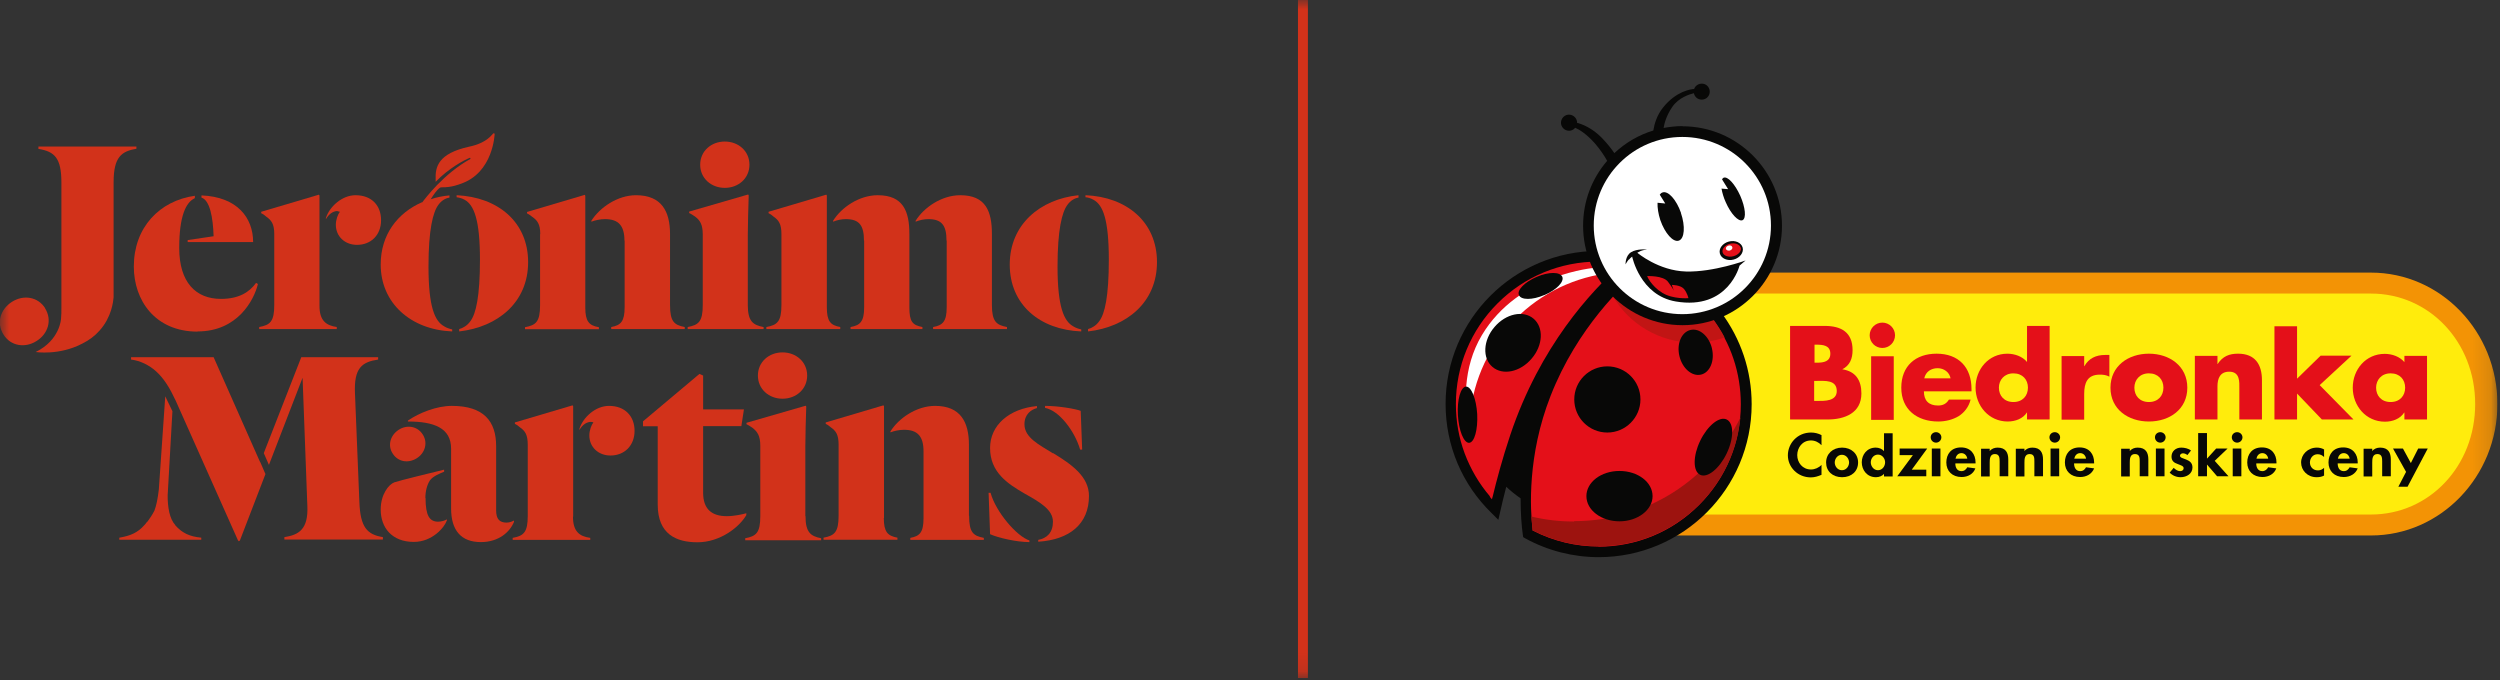 <svg viewBox="0 0 136 37" fill="none" xmlns="http://www.w3.org/2000/svg">
<rect x="0" y="0" width="136" height="37" fill="#333333" stroke="none"/>
<g clip-path="url(#clip0_167_2709)">
<mask id="mask0_167_2709" style="mask-type:luminance" maskUnits="userSpaceOnUse" x="0" y="0" width="136" height="37">
<path d="M135.87 0H0V36.89H135.87V0Z" fill="white"></path>
</mask>
<g mask="url(#mask0_167_2709)">
<path d="M24.84 10.73C24.98 10.75 25.12 10.78 25.28 10.87C25.78 11.15 26.11 11.94 26.11 14.13C26.11 16.13 25.89 17.08 25.59 17.47C25.43 17.71 25.16 17.86 24.98 17.9V18.03C27.08 17.79 28.73 16.45 28.73 14.26C28.73 12.07 27.08 10.72 24.84 10.62V10.73Z" fill="#D2321A"></path>
<path d="M29.38 12.74V16.6C29.38 17.5 29.16 17.69 28.56 17.8V17.91H32.58V17.8C32.04 17.71 31.84 17.48 31.84 16.73V10.65L31.81 10.6L28.67 11.53V11.61C28.75 11.64 28.89 11.74 28.96 11.8C29.23 11.99 29.39 12.19 29.39 12.74" fill="#D2321A"></path>
<path d="M21.36 24.67C21.65 25.13 22.21 25.22 22.67 24.93C23.12 24.65 23.29 24.09 23 23.64C22.71 23.18 22.14 23.09 21.69 23.38C21.24 23.67 21.07 24.22 21.36 24.67Z" fill="#D2321A"></path>
<path d="M11.63 12.85L10.21 13.06V13.17H13.77C13.77 11.86 12.92 10.71 10.96 10.63V10.75C11.42 10.89 11.59 11.85 11.62 12.85" fill="#D2321A"></path>
<path d="M10.75 18.03C12.92 18.03 13.82 16.33 14.03 15.45L13.93 15.39C13.57 15.89 13 16.26 12.02 16.26C10.65 16.26 9.75 15.36 9.75 13.49C9.75 11.76 10.11 11 10.6 10.78V10.65C8.68 10.92 7.28 12.37 7.28 14.5C7.28 16.33 8.43 18.04 10.75 18.04" fill="#D2321A"></path>
<path d="M18.36 11.49C18.36 11.49 18.47 11.51 18.49 11.52C18.38 11.66 18.27 11.95 18.27 12.23C18.27 12.86 18.76 13.32 19.42 13.32C20.18 13.32 20.73 12.79 20.73 11.98C20.73 11.17 20.21 10.62 19.34 10.62C18.6 10.62 17.92 11.25 17.73 11.86V11.92C17.92 11.59 18.17 11.48 18.36 11.48" fill="#D2321A"></path>
<path d="M18.33 17.79C17.73 17.71 17.38 17.43 17.38 16.64V10.64L17.35 10.59L14.21 11.52V11.6C14.29 11.63 14.43 11.73 14.49 11.79C14.76 11.98 14.92 12.18 14.92 12.73V16.59C14.92 17.49 14.7 17.68 14.1 17.79V17.9H18.32V17.79H18.33Z" fill="#D2321A"></path>
<path d="M56.85 22.08V22.19C57.62 22.33 58.47 23.46 58.76 24.46H58.87L58.79 22.35C58.54 22.25 57.61 22.08 56.85 22.08Z" fill="#D2321A"></path>
<path d="M2.46 16.77C2.06 16.14 1.28 16.02 0.65 16.42C0.02 16.82 -0.21 17.57 0.19 18.2C0.58 18.83 1.37 18.95 1.99 18.55C2.62 18.16 2.85 17.4 2.45 16.77" fill="#D2321A"></path>
<path d="M51.5 13.08V16.72C51.5 17.48 51.29 17.7 50.76 17.79V17.9H54.78V17.79C54.2 17.68 53.96 17.49 53.96 16.59V12.73C53.96 11.5 53.63 10.62 52.24 10.62C51.21 10.62 50.25 11.3 49.81 12.01V12.06C50.01 11.98 50.25 11.92 50.5 11.92C51.24 11.92 51.49 12.27 51.49 13.09" fill="#D2321A"></path>
<path d="M47.01 13.08V16.72C47.01 17.48 46.8 17.7 46.27 17.79V17.9H50.18V17.79C49.63 17.69 49.47 17.49 49.47 16.72V12.73C49.47 11.5 49.14 10.62 47.75 10.62C46.72 10.62 45.76 11.3 45.32 12.01V12.06C45.52 11.98 45.76 11.92 46.01 11.92C46.75 11.92 47 12.27 47 13.09" fill="#D2321A"></path>
<path d="M41.53 17.79C40.96 17.68 40.68 17.48 40.68 16.59V12.81C40.68 12.18 40.71 11.28 40.73 10.63L40.7 10.58L37.49 11.51V11.59C37.57 11.62 37.74 11.73 37.81 11.78C38.08 11.98 38.23 12.21 38.23 12.76V16.59C38.23 17.49 38.01 17.68 37.41 17.79V17.9H41.54V17.79H41.53Z" fill="#D2321A"></path>
<path d="M58.82 18.03V17.92C58.68 17.89 58.52 17.84 58.38 17.75C57.88 17.47 57.53 16.7 57.53 14.5C57.53 12.5 57.77 11.54 58.07 11.14C58.23 10.92 58.45 10.78 58.67 10.75V10.62C56.6 10.83 54.93 12.2 54.93 14.39C54.93 16.58 56.57 17.94 58.82 18.03Z" fill="#D2321A"></path>
<path d="M45.72 17.79C45.18 17.7 44.98 17.48 44.98 16.72V10.64L44.95 10.59L41.81 11.52V11.6C41.89 11.63 42.03 11.73 42.09 11.79C42.36 11.98 42.51 12.18 42.51 12.73V16.59C42.51 17.49 42.29 17.68 41.69 17.79V17.9H45.71V17.79H45.72Z" fill="#D2321A"></path>
<path d="M39.43 10.22C40.17 10.22 40.77 9.7 40.77 8.96C40.77 8.22 40.17 7.7 39.43 7.7C38.69 7.7 38.09 8.22 38.09 8.96C38.09 9.7 38.69 10.22 39.43 10.22Z" fill="#D2321A"></path>
<path d="M42.57 21.69C43.31 21.69 43.91 21.17 43.91 20.43C43.91 19.69 43.31 19.17 42.57 19.17C41.83 19.17 41.23 19.69 41.23 20.43C41.23 21.17 41.83 21.69 42.57 21.69Z" fill="#D2321A"></path>
<path d="M33.98 13.08V16.72C33.98 17.48 33.77 17.7 33.25 17.79V17.9H37.25V17.79C36.67 17.68 36.45 17.49 36.45 16.59V12.73C36.45 11.5 35.99 10.62 34.6 10.62C33.58 10.62 32.62 11.3 32.17 12.01V12.06C32.38 11.98 32.66 11.92 32.91 11.92C33.64 11.92 33.97 12.27 33.97 13.09" fill="#D2321A"></path>
<path d="M52.71 28.05V24.19C52.71 22.96 52.25 22.08 50.87 22.08C49.85 22.08 48.88 22.76 48.44 23.47V23.52C48.65 23.44 48.93 23.38 49.18 23.38C49.91 23.38 50.24 23.73 50.24 24.55V28.19C50.24 28.95 50.04 29.17 49.52 29.26V29.37H53.52V29.26C52.94 29.15 52.72 28.96 52.72 28.06" fill="#D2321A"></path>
<path d="M48.09 28.18V22.1L48.06 22.05L44.92 22.98V23.06C45 23.09 45.14 23.19 45.2 23.25C45.47 23.44 45.62 23.64 45.62 24.19V28.05C45.62 28.95 45.4 29.14 44.8 29.25V29.36H48.82V29.25C48.28 29.15 48.08 28.93 48.08 28.18" fill="#D2321A"></path>
<path d="M33.13 22.08C32.39 22.08 31.71 22.71 31.52 23.33V23.39C31.71 23.06 31.96 22.95 32.15 22.95C32.2 22.95 32.26 22.97 32.28 22.98C32.17 23.12 32.06 23.41 32.06 23.69C32.06 24.32 32.55 24.78 33.21 24.78C33.97 24.78 34.52 24.24 34.52 23.44C34.52 22.64 34 22.08 33.13 22.08Z" fill="#D2321A"></path>
<path d="M40.6 27.92C40.39 27.98 39.94 28.08 39.54 28.08C38.71 28.08 38.25 27.69 38.25 26.8V23.18H40.33L40.47 22.27H38.25V20.43L38.05 20.34L34.98 22.92V23.19H35.78V27.45C35.78 29.06 36.79 29.5 37.94 29.5C39.2 29.5 40.24 28.65 40.6 28.02V27.94V27.92Z" fill="#D2321A"></path>
<path d="M43.81 28.07V24.29C43.81 23.66 43.84 22.76 43.86 22.12L43.83 22.07L40.61 23V23.08C40.69 23.11 40.86 23.22 40.93 23.27C41.2 23.48 41.36 23.7 41.36 24.25V28.08C41.36 28.98 41.14 29.17 40.54 29.28V29.39H44.67V29.28C44.1 29.17 43.82 28.96 43.82 28.08" fill="#D2321A"></path>
<path d="M59.05 10.62V10.73C59.19 10.74 59.33 10.78 59.49 10.87C60 11.15 60.32 11.94 60.32 14.13C60.32 16.13 60.1 17.08 59.8 17.47C59.64 17.71 59.37 17.86 59.19 17.9V18.03C61.29 17.79 62.94 16.45 62.94 14.26C62.94 12.07 61.29 10.71 59.05 10.62Z" fill="#D2321A"></path>
<path d="M53.89 26.81H53.78L53.86 29.06C54.28 29.25 55.29 29.49 56 29.49V29.4C55.31 29.18 54.17 27.84 53.89 26.82" fill="#D2321A"></path>
<path d="M57.28 24.66C56.54 24.2 55.73 23.81 55.73 23.08C55.73 22.54 56.09 22.28 56.41 22.2V22.09C54.9 22.23 53.86 23.13 53.86 24.37C53.86 25.69 54.81 26.31 55.72 26.84C56.56 27.31 57.28 27.72 57.28 28.38C57.28 28.98 56.95 29.28 56.48 29.37V29.47C58.18 29.36 59.24 28.51 59.24 26.98C59.24 25.94 58.33 25.28 57.29 24.65" fill="#D2321A"></path>
<path d="M7.42 8.1V7.97H2.09V8.1C2.99 8.24 3.34 8.62 3.34 9.93V16.75C3.34 16.96 3.34 17.15 3.32 17.34C3.32 17.34 3.27 18.5 1.94 19.15C1.94 19.15 3.23 19.35 4.48 18.69C4.86 18.5 5.16 18.27 5.38 18.02C5.38 18.02 5.4 18 5.41 17.99C6.08 17.25 6.16 16.39 6.18 16.17V9.92C6.18 8.53 6.61 8.23 7.43 8.09" fill="#D2321A"></path>
<path d="M13.06 29.45H13.07L13.08 29.44L13.06 29.45Z" fill="#D2321A"></path>
<path d="M19.55 27.31L19.31 21.39C19.25 20.02 19.69 19.69 20.57 19.56V19.43H16.41H16.39L14.35 24.65L14.63 25.29L16.46 20.55L16.72 27.52C16.78 28.8 16.25 29.1 15.47 29.22V29.35H20.83V29.22C19.98 29.08 19.6 28.7 19.55 27.3" fill="#D2321A"></path>
<path d="M14.15 25.14L11.62 19.43H7.13V19.56C7.62 19.62 8.12 19.86 8.5 20.21C8.92 20.59 9.24 21.11 9.56 21.8L12.97 29.45L12.99 29.41L13.04 29.43L14.44 25.79L14.16 25.14H14.15Z" fill="#D2321A"></path>
<path d="M9.54 28.57C9.22 28.22 9.12 27.6 9.12 26.95L9.38 22.37L8.99 21.56L8.64 26.63C8.58 27.15 8.5 27.52 8.4 27.78C8.28 28.01 8.15 28.21 8.02 28.38C8 28.39 7.98 28.4 7.98 28.4H7.99C7.94 28.47 7.9 28.52 7.85 28.57C7.49 28.98 7.09 29.15 6.49 29.25V29.36H10.95V29.25C10.32 29.19 9.91 29 9.53 28.57" fill="#D2321A"></path>
<path d="M27.95 28.32C27.87 28.37 27.71 28.43 27.56 28.43C27.18 28.43 26.99 28.24 26.99 27.77V24.27C26.99 22.91 26.31 22.08 24.58 22.08C23.75 22.08 22.8 22.46 22.19 22.88V22.93C23.61 22.93 24.54 23.28 24.54 24.41V27.66C24.54 28.86 25.09 29.49 26.16 29.49C27.15 29.49 27.75 28.92 27.96 28.39V28.33L27.95 28.32Z" fill="#D2321A"></path>
<path d="M23.14 27.09C23.14 26.73 23.23 26.37 23.39 26.13C23.55 25.91 23.9 25.77 24.16 25.66V25.55C23.47 25.72 21.77 26.13 21.45 26.24C21.15 26.35 20.71 26.89 20.71 27.72C20.71 28.7 21.32 29.48 22.51 29.48C23.52 29.48 24.18 28.69 24.31 28.31V28.25C24.23 28.31 24.01 28.38 23.84 28.38C23.37 28.38 23.15 28.06 23.15 27.09" fill="#D2321A"></path>
<path d="M31.18 28.1V22.1L31.15 22.05L28.01 22.98V23.06C28.09 23.09 28.23 23.19 28.29 23.25C28.56 23.44 28.71 23.64 28.71 24.2V28.06C28.71 28.96 28.49 29.15 27.89 29.26V29.37H32.11V29.26C31.51 29.18 31.17 28.9 31.17 28.11" fill="#D2321A"></path>
<path d="M22.96 11C21.63 11.58 20.71 12.76 20.71 14.39C20.71 16.49 22.35 17.94 24.6 18.03V17.92C24.46 17.89 24.3 17.84 24.16 17.75C23.65 17.47 23.31 16.69 23.31 14.5C23.31 12.5 23.55 11.54 23.85 11.14C24.01 10.92 24.23 10.78 24.45 10.75V10.63C24.1 10.66 23.75 10.73 23.43 10.84C23.86 10.15 24 10.19 24 10.19C24.56 10.21 25.03 10.01 25.03 10.01C26.85 9.42 26.91 7.27 26.91 7.27L26.84 7.25C26.84 7.25 26.79 7.31 26.76 7.34C26.44 7.7 25.99 7.88 25.52 7.98C23.84 8.35 23.67 9.07 23.7 9.77V9.89C24.41 9.15 25.26 8.7 25.57 8.58L25.6 8.64C24.14 9.44 23.11 10.82 22.97 11.01" fill="#D2321A"></path>
<path d="M71.15 0H70.61V36.89H71.15V0Z" fill="#D2321A"></path>
<path d="M89.81 29.13C86.01 29.13 82.93 25.92 82.93 21.98C82.93 18.04 86.02 14.83 89.81 14.83H128.98C132.78 14.83 135.86 18.04 135.86 21.98C135.86 25.92 132.77 29.13 128.98 29.13H89.81Z" fill="#F39305"></path>
<path d="M89.81 15.97C86.63 15.97 84.13 18.61 84.13 21.98C84.13 25.35 86.62 27.99 89.81 27.99H128.98C132.16 27.99 134.65 25.35 134.65 21.98C134.65 18.61 132.16 15.97 128.98 15.97H89.81Z" fill="#FFEC0C"></path>
<path d="M97.38 22.82V17.73H99.27C100.17 17.73 100.78 18.081 100.78 19.05C100.78 19.511 100.63 19.881 100.22 20.09C100.95 20.201 101.26 20.691 101.26 21.401C101.26 22.471 100.35 22.82 99.42 22.82H97.38ZM98.7 19.73H98.85C99.2 19.73 99.57 19.671 99.57 19.241C99.57 18.78 99.16 18.75 98.8 18.75H98.71V19.741L98.7 19.73ZM98.7 21.811H98.87C99.26 21.811 99.92 21.831 99.92 21.27C99.92 20.651 99.26 20.721 98.83 20.721H98.69V21.811H98.7Z" fill="#E41019"></path>
<path d="M103.09 18.24C103.09 18.62 102.78 18.93 102.4 18.93C102.02 18.93 101.71 18.62 101.71 18.24C101.71 17.86 102.02 17.55 102.4 17.55C102.78 17.55 103.09 17.86 103.09 18.24ZM103.02 22.84H101.79V19.38H103.02V22.84Z" fill="#E41019"></path>
<path d="M107.25 21.29H104.66C104.66 21.79 104.92 22.06 105.43 22.06C105.69 22.06 105.88 21.97 106.02 21.74H107.2C107.1 22.14 106.86 22.44 106.55 22.64C106.23 22.83 105.84 22.93 105.44 22.93C104.29 22.93 103.43 22.28 103.43 21.09C103.43 19.9 104.22 19.24 105.35 19.24C106.55 19.24 107.25 19.98 107.25 21.17V21.3V21.29ZM106.11 20.58C106.05 20.25 105.75 20.03 105.41 20.03C105.05 20.03 104.76 20.22 104.68 20.58H106.11Z" fill="#E41019"></path>
<path d="M110.28 22.43H110.27C110.05 22.78 109.63 22.93 109.22 22.93C108.19 22.93 107.47 22.07 107.47 21.081C107.47 20.09 108.18 19.241 109.2 19.241C109.6 19.241 110.02 19.39 110.27 19.691V17.73H111.5V22.82H110.27V22.441L110.28 22.43ZM108.74 21.09C108.74 21.53 109.03 21.87 109.53 21.87C110.03 21.87 110.32 21.53 110.32 21.09C110.32 20.651 110.03 20.311 109.53 20.311C109.03 20.311 108.74 20.671 108.74 21.09Z" fill="#E41019"></path>
<path d="M113.38 19.92H113.39C113.63 19.49 114.03 19.31 114.51 19.31H114.75V20.49C114.58 20.4 114.42 20.38 114.23 20.38C113.55 20.38 113.38 20.83 113.38 21.43V22.83H112.15V19.37H113.38V19.94V19.92Z" fill="#E41019"></path>
<path d="M118.99 21.09C118.99 22.27 118.02 22.93 116.9 22.93C115.78 22.93 114.81 22.27 114.81 21.09C114.81 19.91 115.78 19.24 116.9 19.24C118.02 19.24 118.99 19.91 118.99 21.09ZM116.11 21.09C116.11 21.53 116.4 21.87 116.9 21.87C117.4 21.87 117.69 21.53 117.69 21.09C117.69 20.65 117.4 20.31 116.9 20.31C116.4 20.31 116.11 20.67 116.11 21.09Z" fill="#E41019"></path>
<path d="M120.63 19.8H120.64C120.92 19.38 121.27 19.24 121.75 19.24C122.68 19.24 123.05 19.83 123.05 20.68V22.82H121.82V21.13C121.82 20.8 121.87 20.22 121.27 20.22C120.77 20.22 120.63 20.59 120.63 21.02V22.82H119.4V19.36H120.63V19.81V19.8Z" fill="#E41019"></path>
<path d="M124.96 20.6L126.24 19.35H127.92L126.19 20.95L128.03 22.82H126.31L124.96 21.41V22.82H123.73V17.75H124.96V20.6Z" fill="#E41019"></path>
<path d="M132.03 22.82H130.8V22.44H130.79C130.57 22.79 130.15 22.94 129.74 22.94C128.71 22.94 127.99 22.08 127.99 21.09C127.99 20.1 128.7 19.25 129.73 19.25C130.13 19.25 130.55 19.4 130.8 19.7V19.36H132.03V22.82ZM129.26 21.09C129.26 21.53 129.55 21.87 130.05 21.87C130.55 21.87 130.84 21.53 130.84 21.09C130.84 20.65 130.55 20.31 130.05 20.31C129.55 20.31 129.26 20.67 129.26 21.09Z" fill="#E41019"></path>
<path d="M99.08 24.21C98.94 24.06 98.73 23.96 98.52 23.96C98.04 23.96 97.77 24.36 97.77 24.76C97.77 25.16 98.05 25.54 98.52 25.54C98.73 25.54 98.95 25.44 99.09 25.29V25.83C98.9 25.91 98.72 25.97 98.51 25.97C97.79 25.97 97.26 25.41 97.26 24.77C97.26 24.13 97.77 23.53 98.52 23.53C98.72 23.53 98.92 23.58 99.09 23.67V24.21H99.08Z" fill="#080807"></path>
<path d="M101.08 25.16C101.08 25.63 100.73 25.96 100.21 25.96C99.69 25.96 99.34 25.63 99.34 25.16C99.34 24.69 99.7 24.35 100.21 24.35C100.72 24.35 101.08 24.69 101.08 25.16ZM99.81 25.16C99.81 25.36 99.96 25.58 100.2 25.58C100.44 25.58 100.59 25.36 100.59 25.16C100.59 24.96 100.44 24.74 100.2 24.74C99.96 24.74 99.81 24.96 99.81 25.16Z" fill="#080807"></path>
<path d="M102.5 25.77C102.4 25.89 102.23 25.96 102.05 25.96C101.56 25.96 101.28 25.56 101.28 25.15C101.28 24.74 101.56 24.35 102.04 24.35C102.21 24.35 102.39 24.42 102.49 24.54V23.57H102.96V25.92H102.49V25.78L102.5 25.77ZM102.55 25.15C102.55 24.95 102.4 24.73 102.16 24.73C101.92 24.73 101.77 24.95 101.77 25.15C101.77 25.35 101.92 25.58 102.16 25.58C102.4 25.58 102.55 25.36 102.55 25.15Z" fill="#080807"></path>
<path d="M104.79 25.55V25.91H103.21L104.06 24.76H103.34V24.4H104.84L104 25.55H104.79Z" fill="#080807"></path>
<path d="M106.37 25.22C106.37 25.41 106.45 25.63 106.7 25.63C106.86 25.63 106.95 25.54 107.02 25.42L107.46 25.48C107.35 25.78 107.06 25.95 106.71 25.95C106.2 25.95 105.88 25.62 105.88 25.16C105.88 24.7 106.15 24.34 106.68 24.34C107.21 24.34 107.47 24.71 107.47 25.16V25.21H106.38L106.37 25.22ZM107.02 24.95C107 24.8 106.89 24.65 106.7 24.65C106.51 24.65 106.41 24.8 106.38 24.95H107.01H107.02Z" fill="#080807"></path>
<path d="M108.24 24.54C108.34 24.41 108.5 24.35 108.67 24.35C109.12 24.35 109.25 24.64 109.25 24.99V25.91H108.78V25.11C108.78 24.93 108.78 24.7 108.52 24.7C108.24 24.7 108.24 24.99 108.24 25.17V25.92H107.77V24.41H108.24V24.55V24.54Z" fill="#080807"></path>
<path d="M110.13 24.54C110.23 24.41 110.39 24.35 110.56 24.35C111.01 24.35 111.14 24.64 111.14 24.99V25.91H110.67V25.11C110.67 24.93 110.68 24.7 110.41 24.7C110.13 24.7 110.13 24.99 110.13 25.17V25.92H109.66V24.41H110.13V24.55V24.54Z" fill="#080807"></path>
<path d="M112.83 25.22C112.83 25.41 112.91 25.63 113.16 25.63C113.32 25.63 113.41 25.54 113.48 25.42L113.92 25.48C113.8 25.78 113.51 25.95 113.16 25.95C112.65 25.95 112.33 25.62 112.33 25.16C112.33 24.7 112.6 24.34 113.13 24.34C113.66 24.34 113.92 24.71 113.92 25.16V25.21H112.83V25.22ZM113.48 24.95C113.46 24.8 113.35 24.65 113.16 24.65C112.97 24.65 112.87 24.8 112.84 24.95H113.47H113.48Z" fill="#080807"></path>
<path d="M115.86 24.54C115.96 24.41 116.12 24.35 116.29 24.35C116.74 24.35 116.87 24.64 116.87 24.99V25.91H116.4V25.11C116.4 24.93 116.41 24.7 116.14 24.7C115.86 24.7 115.86 24.99 115.86 25.17V25.92H115.39V24.41H115.86V24.55V24.54Z" fill="#080807"></path>
<path d="M119 24.76C118.93 24.7 118.84 24.66 118.75 24.66C118.67 24.66 118.59 24.72 118.59 24.79C118.59 24.9 118.76 24.93 118.93 25C119.1 25.07 119.27 25.17 119.27 25.43C119.27 25.76 118.97 25.96 118.62 25.96C118.4 25.96 118.18 25.87 118.03 25.71L118.25 25.45C118.34 25.54 118.46 25.63 118.6 25.63C118.71 25.63 118.79 25.57 118.79 25.47C118.79 25.34 118.62 25.31 118.46 25.24C118.29 25.18 118.13 25.09 118.13 24.84C118.13 24.56 118.35 24.35 118.66 24.35C118.84 24.35 119.06 24.4 119.19 24.51L118.99 24.76H119Z" fill="#080807"></path>
<path d="M120.06 24.95L120.56 24.4H121.18L120.48 25.07L121.23 25.91H120.61L120.06 25.27V25.91H119.58V23.56H120.06V24.95Z" fill="#080807"></path>
<path d="M122.74 25.22C122.74 25.41 122.82 25.63 123.07 25.63C123.22 25.63 123.32 25.54 123.39 25.42L123.83 25.48C123.72 25.78 123.42 25.95 123.08 25.95C122.57 25.95 122.25 25.62 122.25 25.16C122.25 24.7 122.52 24.34 123.05 24.34C123.58 24.34 123.84 24.71 123.84 25.16V25.21H122.75L122.74 25.22ZM123.39 24.95C123.37 24.8 123.26 24.65 123.07 24.65C122.88 24.65 122.78 24.8 122.75 24.95H123.38H123.39Z" fill="#080807"></path>
<path d="M126.43 24.86C126.33 24.77 126.23 24.71 126.08 24.71C125.81 24.71 125.66 24.94 125.66 25.16C125.66 25.4 125.83 25.59 126.1 25.59C126.23 25.59 126.35 25.53 126.43 25.45V25.87C126.3 25.94 126.17 25.96 126.02 25.96C125.53 25.96 125.18 25.59 125.18 25.16C125.18 24.73 125.54 24.35 126.04 24.35C126.17 24.35 126.31 24.38 126.43 24.45V24.87V24.86Z" fill="#080807"></path>
<path d="M127.17 25.22C127.17 25.41 127.25 25.63 127.5 25.63C127.66 25.63 127.75 25.54 127.82 25.42L128.26 25.48C128.14 25.78 127.85 25.95 127.5 25.95C126.99 25.95 126.67 25.62 126.67 25.16C126.67 24.7 126.94 24.34 127.47 24.34C128 24.34 128.26 24.71 128.26 25.16V25.21H127.17V25.22ZM127.82 24.95C127.8 24.8 127.69 24.65 127.5 24.65C127.31 24.65 127.21 24.8 127.18 24.95H127.81H127.82Z" fill="#080807"></path>
<path d="M129.05 24.54C129.15 24.41 129.31 24.35 129.48 24.35C129.93 24.35 130.06 24.64 130.06 24.99V25.91H129.59V25.11C129.59 24.93 129.59 24.7 129.33 24.7C129.05 24.7 129.05 24.99 129.05 25.17V25.92H128.58V24.41H129.05V24.55V24.54Z" fill="#080807"></path>
<path d="M130.18 24.4H130.72L131.15 25.19L131.55 24.4H132.07L130.97 26.48H130.47L130.89 25.67L130.18 24.4Z" fill="#080807"></path>
<path d="M105.56 24.4H105.09V25.91H105.56V24.4Z" fill="#080807"></path>
<path d="M105.61 23.79C105.61 23.95 105.48 24.08 105.32 24.08C105.16 24.08 105.03 23.95 105.03 23.79C105.03 23.63 105.16 23.51 105.32 23.51C105.48 23.51 105.61 23.64 105.61 23.79Z" fill="#080807"></path>
<path d="M112.02 24.4H111.55V25.91H112.02V24.4Z" fill="#080807"></path>
<path d="M112.07 23.79C112.07 23.95 111.94 24.08 111.78 24.08C111.62 24.08 111.49 23.95 111.49 23.79C111.49 23.63 111.62 23.51 111.78 23.51C111.94 23.51 112.07 23.64 112.07 23.79Z" fill="#080807"></path>
<path d="M117.75 24.4H117.28V25.91H117.75V24.4Z" fill="#080807"></path>
<path d="M117.81 23.79C117.81 23.95 117.68 24.08 117.52 24.08C117.36 24.08 117.23 23.95 117.23 23.79C117.23 23.63 117.36 23.51 117.52 23.51C117.68 23.51 117.81 23.64 117.81 23.79Z" fill="#080807"></path>
<path d="M121.93 24.4H121.46V25.91H121.93V24.4Z" fill="#080807"></path>
<path d="M121.99 23.79C121.99 23.95 121.86 24.08 121.7 24.08C121.54 24.08 121.41 23.95 121.41 23.79C121.41 23.63 121.54 23.51 121.7 23.51C121.86 23.51 121.99 23.64 121.99 23.79Z" fill="#080807"></path>
<path d="M93.61 16.97C92.58 15.61 91.14 14.58 89.52 14.06L89.54 14.04L88.99 13.9C88.33 13.73 87.65 13.65 86.96 13.65C82.37 13.65 78.64 17.38 78.64 21.97C78.64 24.23 79.53 26.35 81.16 27.93L81.51 28.28L81.62 27.8C81.69 27.48 81.8 27.02 81.94 26.48C82.18 26.71 82.45 26.92 82.72 27.11C82.72 27.97 82.78 28.66 82.84 29.08L82.86 29.22L82.98 29.29C84.2 29.96 85.58 30.31 86.97 30.31C91.56 30.31 95.29 26.58 95.29 21.99C95.29 20.17 94.71 18.44 93.62 16.98" fill="#080807"></path>
<path d="M81.06 27.011C80.46 26.311 80 25.52 79.68 24.671C79.36 23.811 79.2 22.91 79.2 21.98C79.2 19.91 80.01 17.96 81.47 16.5C82.93 15.04 84.88 14.23 86.95 14.23C87.32 14.23 87.69 14.261 88.05 14.31L88.26 14.341L88.1 14.48C86.58 15.831 83.78 18.82 82.16 23.66C81.72 24.971 81.4 26.191 81.21 26.98L81.16 27.16L81.04 27.02L81.06 27.011Z" fill="#E41019"></path>
<path d="M86.96 29.73C85.73 29.73 84.51 29.44 83.42 28.88L83.37 28.86V28.81C83.24 27.7 83.08 24.78 84.35 21.54C85.8 17.83 88.3 15.48 89.3 14.64L89.34 14.6L89.39 14.62C90.87 15.11 92.2 16.07 93.14 17.32C94.16 18.67 94.7 20.29 94.7 21.99C94.7 24.06 93.89 26.01 92.43 27.47C90.97 28.93 89.02 29.74 86.95 29.74" fill="#E41019"></path>
<path d="M79.93 23.45C79.93 19.21 82.97 15.69 86.99 14.94L86.76 14.57C86.76 14.57 82.61 14.88 80.61 18.24C79.56 20.01 79.64 22.01 79.92 23.46L79.93 23.45Z" fill="white"></path>
<path d="M85.63 28.37C84.83 28.37 84.06 28.28 83.31 28.1C83.33 28.38 83.35 28.62 83.37 28.8V28.85L83.42 28.87C84.51 29.43 85.73 29.72 86.96 29.72C89.03 29.72 90.98 28.91 92.44 27.45C93.73 26.16 94.51 24.5 94.68 22.71C93.04 26.05 89.6 28.35 85.63 28.35" fill="#9D130F"></path>
<path d="M93.15 17.31C92.21 16.06 90.87 15.1 89.39 14.61L89.34 14.59L89.3 14.62C88.94 14.92 88.38 15.43 87.74 16.12C88.63 17.63 90.28 18.64 92.15 18.64C92.73 18.64 93.29 18.54 93.82 18.36C93.63 17.99 93.4 17.64 93.15 17.3" fill="#C11514"></path>
<path d="M89.24 21.73C89.24 22.72 88.43 23.53 87.44 23.53C86.45 23.53 85.64 22.73 85.64 21.73C85.64 20.73 86.45 19.93 87.44 19.93C88.43 19.93 89.24 20.73 89.24 21.73Z" fill="#080807"></path>
<path d="M89.9 26.99C89.9 27.74 89.09 28.36 88.1 28.36C87.11 28.36 86.3 27.75 86.3 26.99C86.3 26.23 87.1 25.62 88.1 25.62C89.1 25.62 89.9 26.23 89.9 26.99Z" fill="#080807"></path>
<path d="M93.93 22.82C94.33 23.01 94.33 23.84 93.93 24.67C93.53 25.5 92.88 26.02 92.49 25.83C92.09 25.64 92.09 24.81 92.49 23.98C92.89 23.15 93.54 22.63 93.93 22.82Z" fill="#080807"></path>
<path d="M83.32 19.51C82.7 20.24 81.75 20.44 81.19 19.96C80.63 19.49 80.68 18.51 81.3 17.79C81.92 17.06 82.87 16.86 83.43 17.34C83.99 17.82 83.94 18.79 83.32 19.51Z" fill="#080807"></path>
<path d="M84.01 16.05C83.36 16.33 82.74 16.33 82.63 16.05C82.51 15.78 82.95 15.34 83.6 15.06C84.25 14.78 84.87 14.78 84.99 15.06C85.1 15.33 84.67 15.77 84.02 16.05" fill="#080807"></path>
<path d="M80.36 22.53C80.4 23.38 80.21 24.07 79.92 24.09C79.63 24.1 79.36 23.43 79.31 22.59C79.26 21.74 79.46 21.05 79.75 21.03C80.04 21.02 80.31 21.69 80.36 22.53Z" fill="#080807"></path>
<path d="M93.13 18.96C93.29 19.63 93.02 20.27 92.53 20.38C92.04 20.49 91.52 20.04 91.36 19.37C91.2 18.7 91.47 18.07 91.96 17.95C92.45 17.83 92.97 18.29 93.13 18.95" fill="#080807"></path>
<path d="M91.53 6.86C91.18 6.86 90.83 6.9 90.5 6.96C90.55 6.66 90.67 6.26 90.97 5.82C91.32 5.3 91.94 5.12 92.15 5.07C92.15 5.1 92.17 5.14 92.18 5.17C92.28 5.39 92.54 5.48 92.76 5.38C92.98 5.28 93.07 5.02 92.97 4.8C92.87 4.58 92.61 4.49 92.39 4.59C92.28 4.64 92.2 4.73 92.16 4.84C91.98 4.85 91.18 4.96 90.47 5.85C90.14 6.26 90 6.73 89.94 7.1C89.14 7.34 88.42 7.77 87.82 8.33C87.66 8.09 87.43 7.8 87.13 7.49C86.61 6.96 86.06 6.75 85.79 6.68C85.79 6.66 85.79 6.64 85.79 6.61C85.75 6.37 85.53 6.21 85.29 6.24C85.05 6.28 84.89 6.5 84.92 6.74C84.96 6.98 85.18 7.14 85.42 7.11C85.53 7.09 85.63 7.03 85.69 6.95C85.89 7.04 86.29 7.26 86.78 7.82C87.07 8.16 87.28 8.48 87.43 8.75C86.61 9.7 86.12 10.93 86.12 12.28C86.12 15.26 88.55 17.69 91.53 17.69C94.51 17.69 96.94 15.26 96.94 12.28C96.94 9.3 94.51 6.87 91.53 6.87" fill="#080807"></path>
<path d="M96.34 12.27C96.34 14.93 94.18 17.09 91.52 17.09C88.86 17.09 86.7 14.93 86.7 12.27C86.7 9.61 88.86 7.45 91.52 7.45C94.18 7.45 96.34 9.61 96.34 12.27Z" fill="white"></path>
<path d="M94.8 13.47C94.87 13.74 94.65 14.03 94.31 14.12C93.97 14.21 93.63 14.06 93.56 13.79C93.49 13.52 93.71 13.23 94.05 13.14C94.39 13.05 94.73 13.2 94.8 13.47Z" fill="#080807"></path>
<path d="M94.7 13.47C94.75 13.66 94.57 13.87 94.29 13.94C94.02 14.01 93.76 13.91 93.71 13.73C93.66 13.54 93.84 13.33 94.11 13.26C94.38 13.19 94.64 13.29 94.69 13.47" fill="#E41019"></path>
<path d="M94.24 13.45C94.26 13.52 94.2 13.6 94.1 13.63C94 13.65 93.91 13.61 93.89 13.54C93.87 13.47 93.93 13.39 94.03 13.36C94.13 13.33 94.22 13.37 94.24 13.45Z" fill="white"></path>
<path d="M88.61 14.13C88.71 14.01 88.79 13.96 88.79 13.96C88.79 13.96 89.22 16.07 91.16 16.4C94.03 16.89 94.63 14.45 94.63 14.45L94.96 14.17C94.96 14.17 93.22 14.81 91.72 14.77C90.22 14.73 89.07 13.75 89.07 13.75C89.07 13.75 89.13 13.71 89.26 13.65C89.39 13.6 89.6 13.57 89.6 13.57C89.6 13.57 89.05 13.52 88.73 13.72C88.41 13.92 88.43 14.38 88.43 14.38C88.43 14.38 88.51 14.23 88.61 14.11" fill="#080807"></path>
<path d="M89.61 15.02C89.61 15.02 90.48 14.98 90.74 15.33C91 15.68 91.06 15.81 91.06 15.81C91.06 15.81 90.94 15.5 90.95 15.5C90.96 15.5 91.41 15.5 91.6 15.71C91.79 15.93 91.85 16.22 91.85 16.22C91.85 16.22 91.01 16.29 90.43 15.93C89.79 15.53 89.6 15.01 89.6 15.01" fill="#E41019"></path>
<path d="M91.45 11.59C91.2 10.87 90.75 10.36 90.44 10.47C90.38 10.49 90.33 10.53 90.29 10.59C90.41 10.79 90.59 11.07 90.59 11.07L90.17 11.03C90.16 11.3 90.21 11.63 90.32 11.97C90.57 12.69 91.02 13.2 91.33 13.09C91.64 12.98 91.69 12.31 91.44 11.58" fill="#080807"></path>
<path d="M94.67 10.65C94.38 10.01 93.98 9.57 93.76 9.67C93.72 9.69 93.7 9.72 93.68 9.76C93.8 9.95 94.01 10.29 94.01 10.29L93.65 10.26C93.69 10.48 93.76 10.74 93.88 11C94.16 11.64 94.57 12.07 94.79 11.98C95.01 11.88 94.95 11.29 94.67 10.65Z" fill="#080807"></path>
</g>
</g>
<defs>
<clipPath id="clip0_167_2709">
<rect width="135.87" height="36.89" fill="white"></rect>
</clipPath>
</defs>
</svg>
